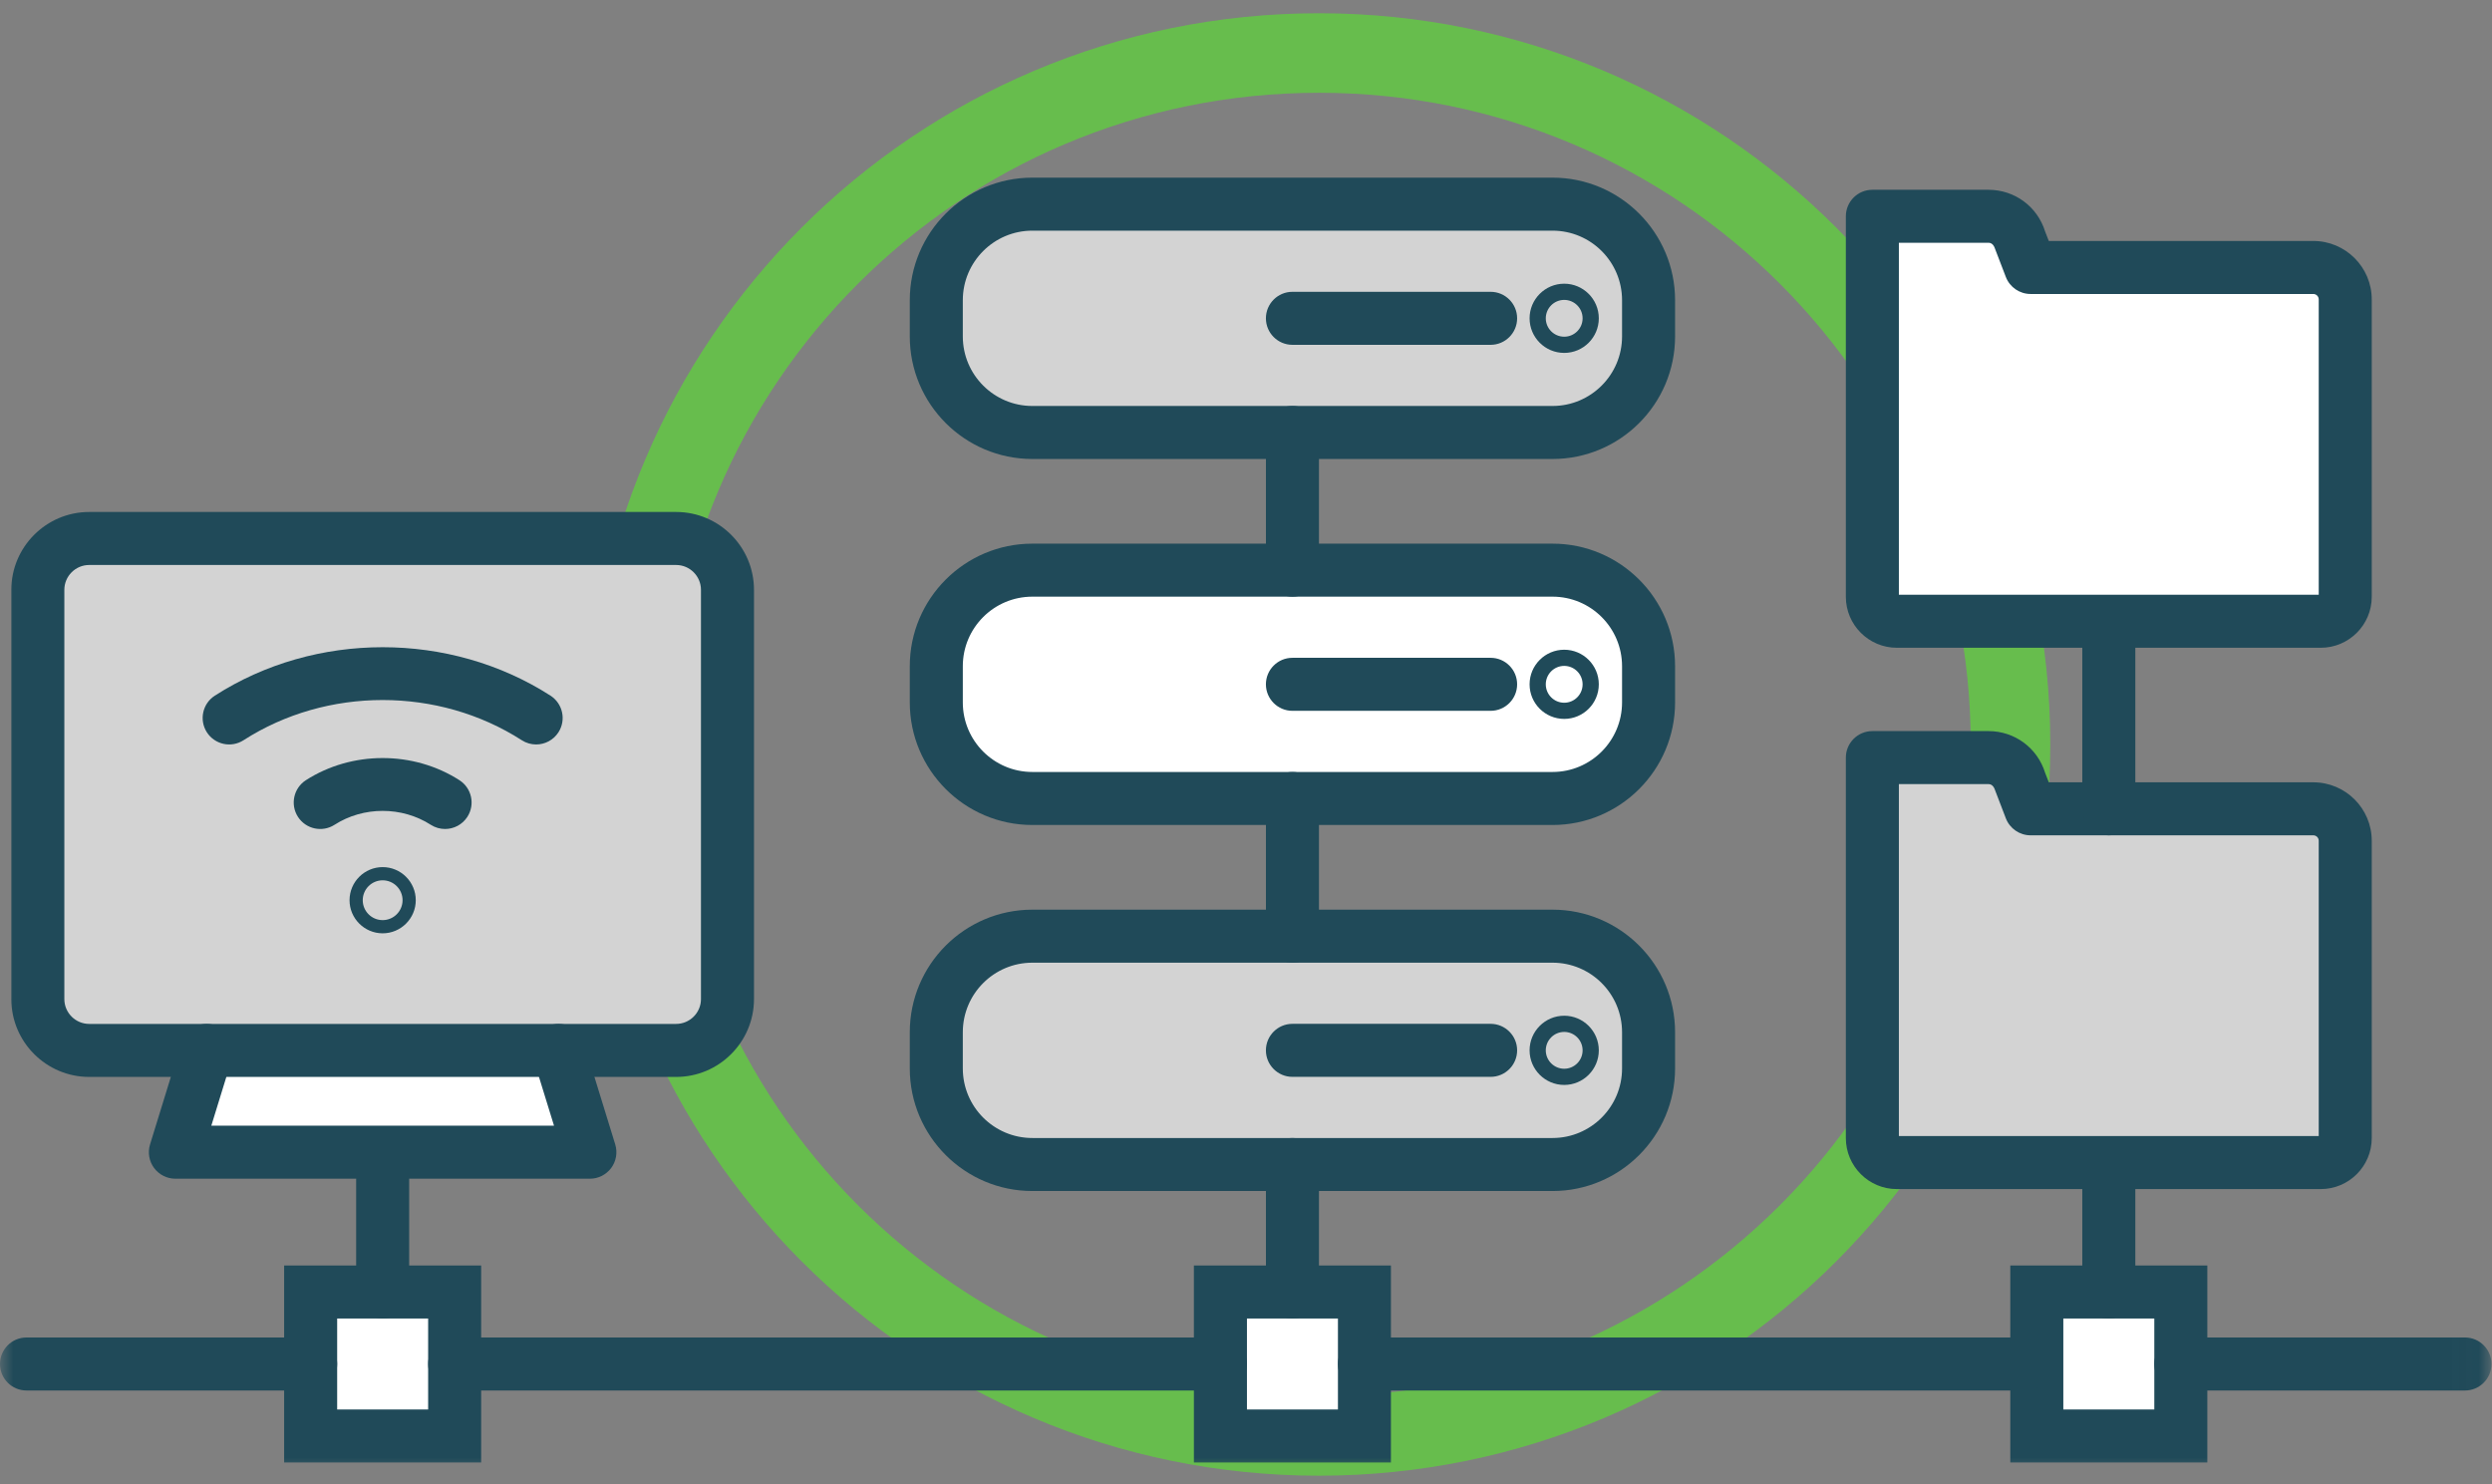 <?xml version="1.0" encoding="UTF-8"?>
<svg width="94px" height="56px" viewBox="0 0 94 56" version="1.1" xmlns="http://www.w3.org/2000/svg" xmlns:xlink="http://www.w3.org/1999/xlink">
    <rect x="0" y="0" width="94" height="56" fill="#808080" stroke="none"/>
    <!-- Generator: Sketch 62 (91390) - https://sketch.com -->
    <title>Group 43</title>
    <desc>Created with Sketch.</desc>
    <defs>
        <polygon id="path-1" points="0 55.173 93.98 55.173 93.98 0 0 0"></polygon>
    </defs>
    <g id="2nd-Round---01/26/2020" stroke="none" stroke-width="1" fill="none" fill-rule="evenodd">
        <g id="Fusus_UnifiedAwareness" transform="translate(-1162, -1564)">
            <g id="Group-3" transform="translate(123, 881)">
                <g id="Group-43" transform="translate(1039, 683.5)">
                    <path d="M75.838,27.587 C75.838,41.994 64.158,53.673 49.751,53.673 C35.344,53.673 23.664,41.994 23.664,27.587 C23.664,13.179 35.344,1.5 49.751,1.5 C64.158,1.5 75.838,13.179 75.838,27.587 Z" id="Stroke-1" stroke="#67BD4D" stroke-width="3"></path>
                    <mask id="mask-2" fill="white">
                        <use xlink:href="#path-1"></use>
                    </mask>
                    <g id="Clip-4"></g>
                    <polygon id="Fill-3" fill="#D3D3D3" mask="url(#mask-2)" points="1.56 38.734 27.308 38.734 27.308 20.21 1.56 20.21"></polygon>
                    <polygon id="Fill-5" fill="#D3D3D3" mask="url(#mask-2)" points="35.877 42.998 61.625 42.998 61.625 35.253 35.877 35.253"></polygon>
                    <polygon id="Fill-6" fill="#D3D3D3" mask="url(#mask-2)" points="35.877 15.298 61.625 15.298 61.625 7.553 35.877 7.553"></polygon>
                    <polygon id="Fill-7" fill="#D3D3D3" mask="url(#mask-2)" points="70.654 28.624 70.654 42.999 88.079 42.999 88.079 30.624 76.579 30.624 75.359 28.098"></polygon>
                    <polygon id="Fill-8" fill="#FFFFFF" mask="url(#mask-2)" points="70.654 7.891 70.654 22.266 88.079 22.266 88.079 9.891 76.579 9.891 75.359 7.365"></polygon>
                    <polygon id="Fill-9" fill="#FFFFFF" mask="url(#mask-2)" points="35.877 29.189 61.625 29.189 61.625 21.444 35.877 21.444"></polygon>
                    <polygon id="Fill-10" fill="#FFFFFF" mask="url(#mask-2)" points="7.644 39.126 21.224 39.126 22.23 42.999 6.359 42.999"></polygon>
                    <polygon id="Fill-11" fill="#FFFFFF" mask="url(#mask-2)" points="76.716 53.673 82.149 53.673 82.149 47.796 76.716 47.796"></polygon>
                    <polygon id="Fill-12" fill="#FFFFFF" mask="url(#mask-2)" points="45.878 47.796 51.311 47.796 51.311 53.623 45.878 53.673"></polygon>
                    <polygon id="Fill-13" fill="#FFFFFF" mask="url(#mask-2)" points="12.004 53.673 16.957 53.673 16.957 47.796 12.004 47.796"></polygon>
                    <path d="M3.365,20.815 C2.848,20.815 2.427,21.236 2.427,21.753 L2.427,37.191 C2.427,37.708 2.848,38.129 3.365,38.129 L25.503,38.129 C26.02,38.129 26.441,37.708 26.441,37.191 L26.441,21.753 C26.441,21.236 26.02,20.815 25.503,20.815 L3.365,20.815 Z M25.503,40.129 L3.365,40.129 C1.745,40.129 0.427,38.811 0.427,37.191 L0.427,21.753 C0.427,20.133 1.745,18.815 3.365,18.815 L25.503,18.815 C27.123,18.815 28.441,20.133 28.441,21.753 L28.441,37.191 C28.441,38.811 27.123,40.129 25.503,40.129 L25.503,40.129 Z" id="Fill-14" fill="#204A59" mask="url(#mask-2)"></path>
                    <path d="M22.252,43.969 L6.617,43.969 C6.298,43.969 6,43.818 5.811,43.563 C5.623,43.308 5.566,42.978 5.66,42.675 L6.843,38.835 C7.005,38.306 7.564,38.009 8.094,38.174 C8.621,38.336 8.918,38.896 8.755,39.424 L7.971,41.969 L20.898,41.969 L20.113,39.424 C19.951,38.896 20.247,38.336 20.774,38.174 C21.299,38.009 21.861,38.306 22.024,38.835 L23.207,42.675 C23.3,42.978 23.244,43.308 23.056,43.563 C22.867,43.818 22.569,43.969 22.252,43.969" id="Fill-15" fill="#204A59" mask="url(#mask-2)"></path>
                    <path d="M48.752,49.244 C48.2,49.244 47.752,48.796 47.752,48.244 L47.752,43.433 C47.752,42.881 48.2,42.433 48.752,42.433 C49.303,42.433 49.752,42.881 49.752,43.433 L49.752,48.244 C49.752,48.796 49.303,49.244 48.752,49.244" id="Fill-16" fill="#204A59" mask="url(#mask-2)"></path>
                    <path d="M38.94,35.819 C37.494,35.819 36.318,36.995 36.318,38.442 L36.318,39.81 C36.318,41.256 37.494,42.433 38.94,42.433 L58.563,42.433 C60.009,42.433 61.185,41.256 61.185,39.81 L61.185,38.442 C61.185,36.995 60.009,35.819 58.563,35.819 L38.94,35.819 Z M58.563,44.433 L38.94,44.433 C36.391,44.433 34.318,42.359 34.318,39.81 L34.318,38.442 C34.318,35.893 36.391,33.819 38.94,33.819 L58.563,33.819 C61.112,33.819 63.185,35.893 63.185,38.442 L63.185,39.81 C63.185,42.359 61.112,44.433 58.563,44.433 L58.563,44.433 Z" id="Fill-17" fill="#204A59" mask="url(#mask-2)"></path>
                    <path d="M56.227,40.126 L48.751,40.126 C48.199,40.126 47.751,39.678 47.751,39.126 C47.751,38.574 48.199,38.126 48.751,38.126 L56.227,38.126 C56.779,38.126 57.227,38.574 57.227,39.126 C57.227,39.678 56.779,40.126 56.227,40.126" id="Fill-18" fill="#204A59" mask="url(#mask-2)"></path>
                    <path d="M59.003,38.431 C58.62,38.431 58.308,38.743 58.308,39.126 C58.308,39.509 58.62,39.82 59.003,39.82 C59.386,39.82 59.697,39.509 59.697,39.126 C59.697,38.743 59.386,38.431 59.003,38.431 M59.003,40.431 C58.283,40.431 57.697,39.846 57.697,39.126 C57.697,38.406 58.283,37.82 59.003,37.82 C59.723,37.82 60.308,38.406 60.308,39.126 C60.308,39.846 59.723,40.431 59.003,40.431" id="Fill-19" fill="#204A59" mask="url(#mask-2)"></path>
                    <path d="M38.94,22.01 C37.494,22.01 36.318,23.186 36.318,24.633 L36.318,26.001 C36.318,27.447 37.494,28.624 38.94,28.624 L58.563,28.624 C60.009,28.624 61.185,27.447 61.185,26.001 L61.185,24.633 C61.185,23.186 60.009,22.01 58.563,22.01 L38.94,22.01 Z M58.563,30.624 L38.94,30.624 C36.391,30.624 34.318,28.55 34.318,26.001 L34.318,24.633 C34.318,22.084 36.391,20.01 38.94,20.01 L58.563,20.01 C61.112,20.01 63.185,22.084 63.185,24.633 L63.185,26.001 C63.185,28.55 61.112,30.624 58.563,30.624 L58.563,30.624 Z" id="Fill-20" fill="#204A59" mask="url(#mask-2)"></path>
                    <path d="M56.227,26.317 L48.751,26.317 C48.199,26.317 47.751,25.869 47.751,25.317 C47.751,24.765 48.199,24.317 48.751,24.317 L56.227,24.317 C56.779,24.317 57.227,24.765 57.227,25.317 C57.227,25.869 56.779,26.317 56.227,26.317" id="Fill-21" fill="#204A59" mask="url(#mask-2)"></path>
                    <path d="M59.003,24.622 C58.62,24.622 58.308,24.934 58.308,25.317 C58.308,25.701 58.62,26.012 59.003,26.012 C59.386,26.012 59.697,25.701 59.697,25.317 C59.697,24.934 59.386,24.622 59.003,24.622 M59.003,26.622 C58.283,26.622 57.697,26.038 57.697,25.317 C57.697,24.598 58.283,24.012 59.003,24.012 C59.723,24.012 60.308,24.598 60.308,25.317 C60.308,26.038 59.723,26.622 59.003,26.622" id="Fill-22" fill="#204A59" mask="url(#mask-2)"></path>
                    <path d="M38.94,8.202 C37.494,8.202 36.318,9.378 36.318,10.825 L36.318,12.194 C36.318,13.639 37.494,14.816 38.94,14.816 L58.563,14.816 C60.009,14.816 61.185,13.639 61.185,12.194 L61.185,10.825 C61.185,9.378 60.009,8.202 58.563,8.202 L38.94,8.202 Z M58.563,16.816 L38.94,16.816 C36.391,16.816 34.318,14.743 34.318,12.194 L34.318,10.825 C34.318,8.276 36.391,6.202 38.94,6.202 L58.563,6.202 C61.112,6.202 63.185,8.276 63.185,10.825 L63.185,12.194 C63.185,14.743 61.112,16.816 58.563,16.816 L58.563,16.816 Z" id="Fill-23" fill="#204A59" mask="url(#mask-2)"></path>
                    <path d="M56.227,12.509 L48.751,12.509 C48.199,12.509 47.751,12.061 47.751,11.509 C47.751,10.957 48.199,10.509 48.751,10.509 L56.227,10.509 C56.779,10.509 57.227,10.957 57.227,11.509 C57.227,12.061 56.779,12.509 56.227,12.509" id="Fill-24" fill="#204A59" mask="url(#mask-2)"></path>
                    <path d="M59.003,10.814 C58.62,10.814 58.308,11.126 58.308,11.509 C58.308,11.892 58.62,12.203 59.003,12.203 C59.386,12.203 59.697,11.892 59.697,11.509 C59.697,11.126 59.386,10.814 59.003,10.814 M59.003,12.814 C58.283,12.814 57.697,12.229 57.697,11.509 C57.697,10.789 58.283,10.203 59.003,10.203 C59.723,10.203 60.308,10.789 60.308,11.509 C60.308,12.229 59.723,12.814 59.003,12.814" id="Fill-25" fill="#204A59" mask="url(#mask-2)"></path>
                    <path d="M14.434,49.244 C13.882,49.244 13.434,48.796 13.434,48.244 L13.434,43.433 C13.434,42.881 13.882,42.433 14.434,42.433 C14.986,42.433 15.434,42.881 15.434,43.433 L15.434,48.244 C15.434,48.796 14.986,49.244 14.434,49.244" id="Fill-26" fill="#204A59" mask="url(#mask-2)"></path>
                    <path d="M48.752,35.819 C48.2,35.819 47.752,35.371 47.752,34.819 L47.752,29.624 C47.752,29.072 48.2,28.624 48.752,28.624 C49.303,28.624 49.752,29.072 49.752,29.624 L49.752,34.819 C49.752,35.371 49.303,35.819 48.752,35.819" id="Fill-27" fill="#204A59" mask="url(#mask-2)"></path>
                    <path d="M48.752,22.01 C48.2,22.01 47.752,21.562 47.752,21.01 L47.752,15.815 C47.752,15.263 48.2,14.815 48.752,14.815 C49.303,14.815 49.752,15.263 49.752,15.815 L49.752,21.01 C49.752,21.562 49.303,22.01 48.752,22.01" id="Fill-28" fill="#204A59" mask="url(#mask-2)"></path>
                    <path d="M12.718,52.675 L16.15,52.675 L16.15,49.243 L12.718,49.243 L12.718,52.675 Z M10.718,54.675 L18.15,54.675 L18.15,47.243 L10.718,47.243 L10.718,54.675 Z" id="Fill-29" fill="#204A59" mask="url(#mask-2)"></path>
                    <path d="M47.036,52.675 L50.468,52.675 L50.468,49.243 L47.036,49.243 L47.036,52.675 Z M45.035,54.675 L52.467,54.675 L52.467,47.243 L45.035,47.243 L45.035,54.675 Z" id="Fill-30" fill="#204A59" mask="url(#mask-2)"></path>
                    <path d="M46.036,51.959 L17.15,51.959 C16.598,51.959 16.15,51.511 16.15,50.959 C16.15,50.407 16.598,49.959 17.15,49.959 L46.036,49.959 C46.588,49.959 47.036,50.407 47.036,50.959 C47.036,51.511 46.588,51.959 46.036,51.959" id="Fill-31" fill="#204A59" mask="url(#mask-2)"></path>
                    <path d="M11.718,51.959 L1,51.959 C0.447,51.959 0,51.511 0,50.959 C0,50.407 0.447,49.959 1,49.959 L11.718,49.959 C12.27,49.959 12.718,50.407 12.718,50.959 C12.718,51.511 12.27,51.959 11.718,51.959" id="Fill-32" fill="#204A59" mask="url(#mask-2)"></path>
                    <path d="M20.223,27.586 C20.038,27.586 19.85,27.535 19.683,27.427 C16.535,25.404 12.332,25.404 9.185,27.427 C8.721,27.726 8.102,27.591 7.803,27.127 C7.505,26.662 7.639,26.044 8.104,25.745 C11.897,23.308 16.972,23.308 20.765,25.745 C21.229,26.044 21.364,26.662 21.065,27.127 C20.874,27.424 20.552,27.586 20.223,27.586" id="Fill-33" fill="#204A59" mask="url(#mask-2)"></path>
                    <path d="M16.788,30.775 C16.603,30.775 16.416,30.724 16.248,30.616 C15.16,29.917 13.707,29.918 12.62,30.616 C12.155,30.915 11.537,30.78 11.238,30.316 C10.94,29.851 11.075,29.232 11.539,28.934 C13.274,27.82 15.594,27.82 17.33,28.934 C17.794,29.232 17.929,29.851 17.63,30.316 C17.439,30.613 17.117,30.775 16.788,30.775" id="Fill-34" fill="#204A59" mask="url(#mask-2)"></path>
                    <path d="M14.434,32.711 C14.019,32.711 13.683,33.048 13.683,33.462 C13.683,33.877 14.019,34.213 14.434,34.213 C14.848,34.213 15.185,33.877 15.185,33.462 C15.185,33.048 14.848,32.711 14.434,32.711 M14.434,34.711 C13.746,34.711 13.185,34.15 13.185,33.462 C13.185,32.773 13.746,32.213 14.434,32.213 C15.122,32.213 15.683,32.773 15.683,33.462 C15.683,34.15 15.122,34.711 14.434,34.711" id="Fill-35" fill="#204A59" mask="url(#mask-2)"></path>
                    <path d="M71.627,21.938 L87.464,21.938 L87.464,10.796 C87.464,10.684 87.373,10.591 87.26,10.591 L76.596,10.591 C76.182,10.591 75.811,10.336 75.662,9.95 L75.255,8.889 C75.203,8.726 75.112,8.659 75.008,8.659 L71.627,8.659 L71.627,21.938 Z M87.541,23.938 L71.55,23.938 C70.49,23.938 69.627,23.075 69.627,22.015 L69.627,7.66 C69.627,7.107 70.075,6.66 70.627,6.66 L75.008,6.66 C75.994,6.66 76.852,7.293 77.144,8.235 L77.282,8.591 L87.26,8.591 C88.475,8.591 89.464,9.581 89.464,10.796 L89.464,22.015 C89.464,23.075 88.601,23.938 87.541,23.938 L87.541,23.938 Z" id="Fill-36" fill="#204A59" mask="url(#mask-2)"></path>
                    <path d="M71.627,42.36 L87.464,42.36 L87.464,31.218 C87.464,31.106 87.373,31.014 87.26,31.014 L76.596,31.014 C76.182,31.014 75.811,30.759 75.662,30.373 L75.255,29.311 C75.202,29.149 75.112,29.082 75.008,29.082 L71.627,29.082 L71.627,42.36 Z M87.541,44.36 L71.55,44.36 C70.49,44.36 69.627,43.497 69.627,42.437 L69.627,28.082 C69.627,27.529 70.075,27.082 70.627,27.082 L75.008,27.082 C75.994,27.082 76.853,27.715 77.144,28.657 L77.282,29.014 L87.26,29.014 C88.475,29.014 89.464,30.003 89.464,31.218 L89.464,42.437 C89.464,43.497 88.601,44.36 87.541,44.36 L87.541,44.36 Z" id="Fill-37" fill="#204A59" mask="url(#mask-2)"></path>
                    <path d="M79.546,49.244 C78.994,49.244 78.546,48.796 78.546,48.244 L78.546,43.433 C78.546,42.881 78.994,42.433 79.546,42.433 C80.098,42.433 80.546,42.881 80.546,43.433 L80.546,48.244 C80.546,48.796 80.098,49.244 79.546,49.244" id="Fill-38" fill="#204A59" mask="url(#mask-2)"></path>
                    <path d="M77.83,52.675 L81.262,52.675 L81.262,49.243 L77.83,49.243 L77.83,52.675 Z M75.83,54.675 L83.262,54.675 L83.262,47.243 L75.83,47.243 L75.83,54.675 Z" id="Fill-39" fill="#204A59" mask="url(#mask-2)"></path>
                    <path d="M92.98,51.959 L82.262,51.959 C81.709,51.959 81.262,51.511 81.262,50.959 C81.262,50.407 81.709,49.959 82.262,49.959 L92.98,49.959 C93.532,49.959 93.98,50.407 93.98,50.959 C93.98,51.511 93.532,51.959 92.98,51.959" id="Fill-40" fill="#204A59" mask="url(#mask-2)"></path>
                    <path d="M76.353,51.959 L51.467,51.959 C50.915,51.959 50.467,51.511 50.467,50.959 C50.467,50.407 50.915,49.959 51.467,49.959 L76.353,49.959 C76.905,49.959 77.353,50.407 77.353,50.959 C77.353,51.511 76.905,51.959 76.353,51.959" id="Fill-41" fill="#204A59" mask="url(#mask-2)"></path>
                    <path d="M79.546,31.014 C78.994,31.014 78.546,30.566 78.546,30.014 L78.546,23.606 C78.546,23.054 78.994,22.606 79.546,22.606 C80.098,22.606 80.546,23.054 80.546,23.606 L80.546,30.014 C80.546,30.566 80.098,31.014 79.546,31.014" id="Fill-42" fill="#204A59" mask="url(#mask-2)"></path>
                </g>
            </g>
        </g>
    </g>
</svg>